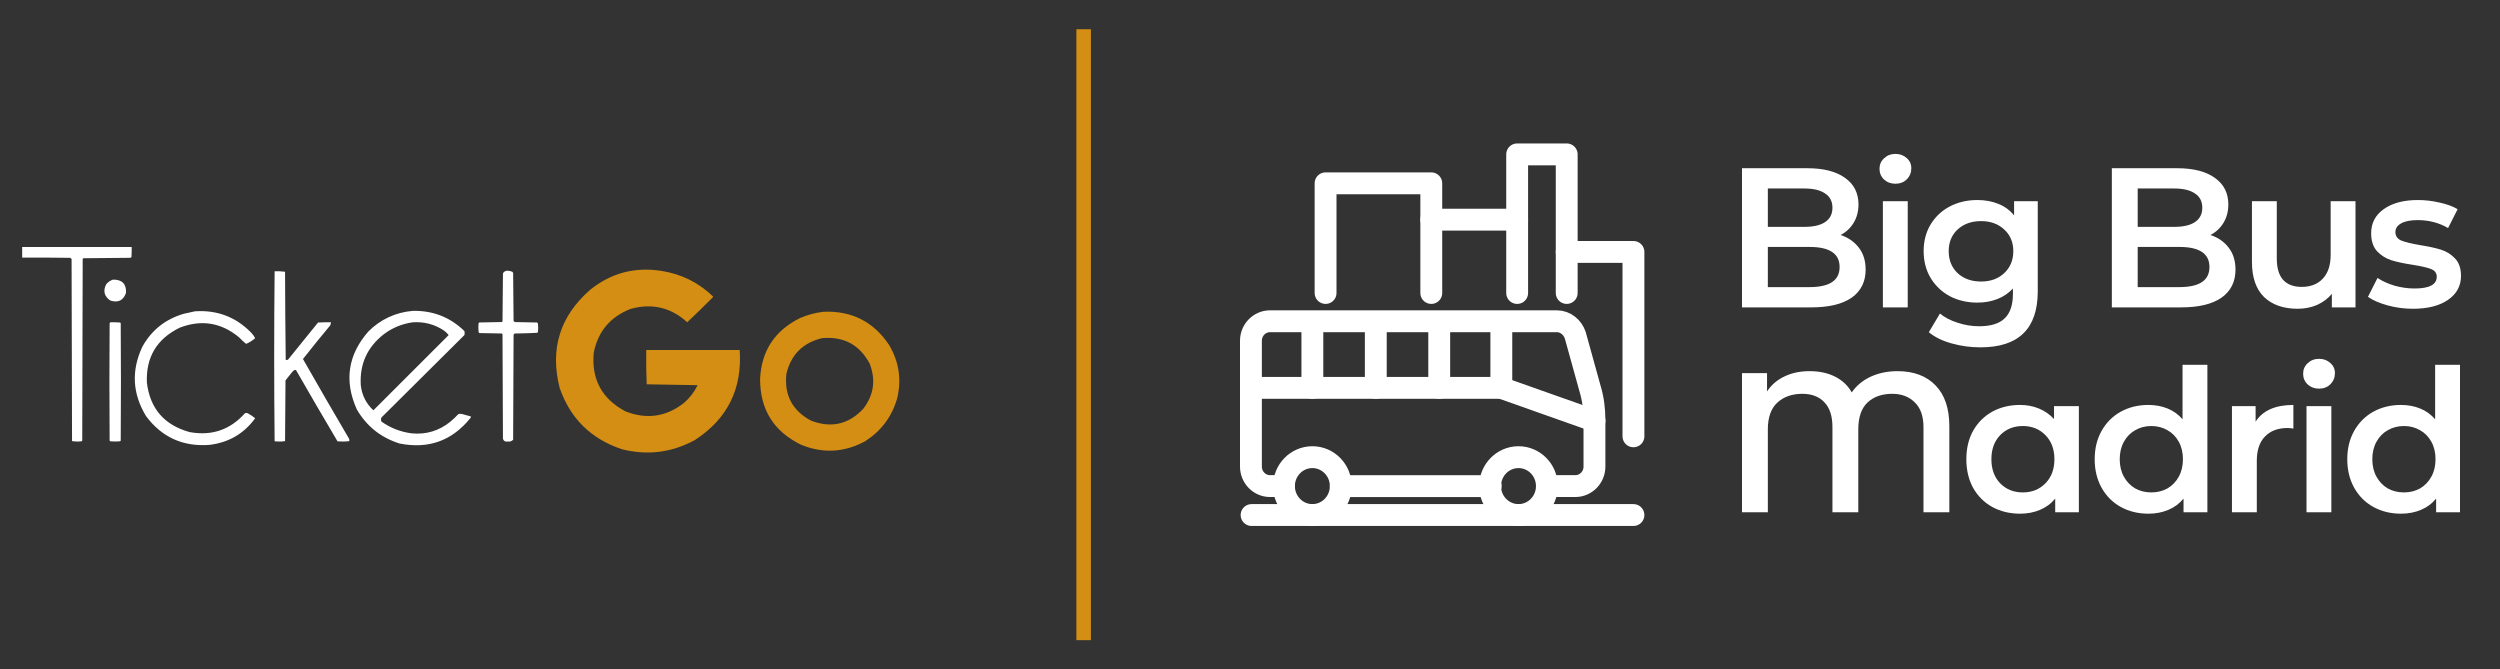 <svg width="183" height="49" viewBox="0 0 183 49" fill="none" xmlns="http://www.w3.org/2000/svg">
<rect x="0" y="0" width="183" height="49" fill="#333333" stroke="none"/>
<g clip-path="url(#clip0_5_2745)">
<path d="M1.623 18.856C2.79 18.851 3.957 18.856 5.126 18.873C5.171 18.888 5.21 18.914 5.24 18.954C5.251 23.399 5.262 27.843 5.273 32.288C5.502 32.324 5.735 32.331 5.97 32.303C5.988 32.288 6.003 32.271 6.02 32.253C6.031 27.819 6.042 23.387 6.053 18.952C6.07 18.937 6.085 18.92 6.102 18.903C7.247 18.892 8.393 18.881 9.54 18.871C9.57 18.858 9.596 18.843 9.622 18.821C9.639 18.574 9.644 18.328 9.639 18.081H1.623V18.854V18.856Z" fill="white"/>
<path d="M47.304 25.619C47.294 26.463 47.304 27.3 47.337 28.131C48.579 28.152 49.822 28.174 51.066 28.195C50.822 28.695 50.487 29.131 50.062 29.5C48.757 30.515 47.331 30.719 45.781 30.112C44.055 29.191 43.281 27.757 43.463 25.813C43.776 24.256 44.677 23.188 46.17 22.608C47.737 22.179 49.115 22.505 50.304 23.591C50.941 22.992 51.568 22.378 52.183 21.756C52.205 21.734 52.205 21.713 52.183 21.692C51.142 20.689 49.904 20.073 48.471 19.839C46.494 19.513 44.733 19.974 43.186 21.224C40.987 23.153 40.245 25.542 40.965 28.39C41.739 30.629 43.258 32.127 45.52 32.883C47.395 33.357 49.18 33.132 50.87 32.207C53.251 30.659 54.342 28.463 54.145 25.619H47.304Z" fill="#D38E13"/>
<path d="M22.177 26.281C22.829 25.45 23.493 24.63 24.171 23.817C24.21 23.746 24.227 23.671 24.221 23.591C23.908 23.587 23.594 23.591 23.281 23.608C22.572 24.484 21.866 25.358 21.157 26.233C21.101 26.332 21.021 26.371 20.915 26.347C20.889 24.196 20.872 22.044 20.866 19.891C20.615 19.859 20.36 19.848 20.103 19.859C20.059 24.008 20.059 28.157 20.103 32.306C20.36 32.331 20.613 32.327 20.866 32.291C20.876 30.809 20.887 29.328 20.898 27.845C21.06 27.641 21.222 27.438 21.384 27.234C21.44 27.167 21.505 27.113 21.578 27.073C21.615 27.075 21.648 27.085 21.676 27.105C22.674 28.846 23.685 30.58 24.707 32.306C24.997 32.331 25.282 32.327 25.567 32.291C25.584 32.196 25.563 32.11 25.502 32.033C24.383 30.125 23.275 28.208 22.179 26.285L22.177 26.281Z" fill="white"/>
<path d="M39.297 23.607C38.757 23.596 38.217 23.585 37.676 23.575C37.651 23.549 37.623 23.521 37.594 23.493C37.584 22.323 37.573 21.154 37.562 19.982C37.549 19.952 37.534 19.926 37.512 19.9C37.367 19.836 37.216 19.81 37.059 19.819C36.953 19.849 36.87 19.913 36.816 20.012C36.806 21.181 36.795 22.351 36.784 23.523C36.769 23.54 36.752 23.555 36.734 23.573C36.183 23.583 35.632 23.594 35.081 23.605C35.064 23.622 35.049 23.637 35.032 23.654C35.01 23.869 35.01 24.084 35.032 24.298C35.045 24.328 35.06 24.354 35.081 24.38C35.632 24.39 36.183 24.401 36.734 24.412C36.752 24.427 36.767 24.444 36.784 24.461C36.795 27.015 36.806 29.572 36.816 32.126C36.875 32.289 36.994 32.353 37.173 32.319C37.326 32.341 37.456 32.298 37.562 32.19C37.573 29.625 37.584 27.058 37.594 24.493C37.62 24.468 37.648 24.44 37.676 24.412C38.227 24.405 38.778 24.39 39.329 24.363C39.34 24.337 39.355 24.315 39.379 24.298C39.401 24.094 39.401 23.89 39.379 23.686C39.364 23.65 39.336 23.622 39.297 23.605V23.607Z" fill="white"/>
<path d="M8.268 20.468C8.068 20.535 7.899 20.653 7.765 20.823C7.53 21.305 7.633 21.696 8.074 21.999C8.647 22.183 9.031 21.997 9.226 21.434C9.252 20.78 8.934 20.458 8.268 20.468Z" fill="white"/>
<path d="M13.133 23.995C14.736 23.37 16.197 23.608 17.51 24.703C17.67 24.872 17.839 25.029 18.014 25.171C18.262 25.068 18.483 24.928 18.679 24.752C18.597 24.6 18.494 24.46 18.37 24.334C17.249 23.194 15.881 22.679 14.269 22.788C14.001 22.84 13.731 22.9 13.459 22.966C12.117 23.357 11.106 24.156 10.428 25.366C9.602 27.109 9.689 28.805 10.687 30.455C11.841 32.007 13.392 32.711 15.339 32.565C16.743 32.393 17.856 31.745 18.679 30.616C18.509 30.477 18.325 30.354 18.128 30.245C18.064 30.223 17.999 30.223 17.934 30.245C16.849 31.464 15.497 31.925 13.88 31.629C12.022 31.114 10.979 29.908 10.752 28.006C10.676 26.154 11.471 24.817 13.135 23.997L13.133 23.995Z" fill="white"/>
<path d="M33.558 30.308C33.364 30.514 33.158 30.707 32.942 30.887C32.128 31.538 31.199 31.817 30.155 31.724C29.343 31.623 28.601 31.338 27.934 30.87C27.869 30.763 27.869 30.655 27.934 30.548C29.954 28.541 31.976 26.532 33.997 24.525C34.018 24.429 34.018 24.332 33.997 24.236C32.951 23.22 31.691 22.727 30.22 22.755C28.947 22.866 27.86 23.371 26.961 24.268C25.464 25.983 25.183 27.882 26.119 29.969C26.836 31.203 27.88 32.033 29.247 32.465C31.374 32.888 33.106 32.261 34.45 30.58C34.466 30.55 34.472 30.518 34.466 30.484C34.252 30.422 34.036 30.364 33.817 30.306C33.731 30.284 33.645 30.284 33.558 30.306V30.308ZM26.408 28.166C26.326 26.65 26.881 25.42 28.078 24.478C28.716 23.995 29.429 23.701 30.218 23.592C31.043 23.538 31.799 23.735 32.486 24.188C32.62 24.285 32.739 24.397 32.843 24.527C31.004 26.365 29.168 28.2 27.331 30.035C26.791 29.531 26.482 28.908 26.406 28.168L26.408 28.166Z" fill="white"/>
<path d="M60.305 22.819C59.702 22.885 59.116 23.042 58.555 23.286C56.707 24.203 55.733 25.69 55.638 27.747C55.638 29.985 56.642 31.589 58.652 32.561C60.249 33.209 61.804 33.123 63.321 32.303C64.503 31.55 65.285 30.503 65.672 29.163C66.003 27.779 65.808 26.48 65.089 25.265C63.961 23.561 62.366 22.745 60.307 22.819H60.305ZM63.207 29.904C62.133 31.065 60.852 31.359 59.365 30.79C57.993 30.054 57.394 28.91 57.565 27.36C57.9 25.959 58.771 25.089 60.175 24.752C61.761 24.613 62.924 25.238 63.66 26.62C64.118 27.802 63.967 28.897 63.207 29.904Z" fill="#D38E13"/>
<path d="M8.788 23.608C8.55 23.591 8.312 23.587 8.075 23.591C8.066 23.617 8.049 23.638 8.025 23.655C8.003 26.521 8.003 29.388 8.025 32.254C8.04 32.271 8.057 32.286 8.075 32.303C8.312 32.325 8.55 32.325 8.788 32.303C8.805 32.288 8.82 32.271 8.837 32.254C8.859 29.388 8.859 26.521 8.837 23.655L8.788 23.606V23.608Z" fill="white"/>
</g>
<line x1="79.323" y1="2.14" x2="79.323" y2="46.86" stroke="#D38E13" stroke-width="1.065"/>
<path d="M93.986 35.582H92.97C92.196 35.582 91.568 34.942 91.568 34.154V28.391V24.944C91.568 24.155 92.196 23.515 92.97 23.515H96.065H100.708H105.35H109.896H113.958C114.587 23.515 115.119 23.958 115.312 24.549L116.376 28.391C116.618 29.179 116.714 29.967 116.714 30.755V34.154C116.714 34.942 116.086 35.582 115.312 35.582H113.233" stroke="white" stroke-width="1.6" stroke-miterlimit="10" stroke-linecap="round" stroke-linejoin="round"/>
<path d="M109.122 35.583H98.145" stroke="white" stroke-width="1.6" stroke-miterlimit="10" stroke-linecap="round" stroke-linejoin="round"/>
<path d="M116.715 30.805L109.896 28.391H91.616" stroke="white" stroke-width="1.6" stroke-miterlimit="10" stroke-linecap="round" stroke-linejoin="round"/>
<path d="M109.897 23.564V28.391" stroke="white" stroke-width="1.6" stroke-miterlimit="10" stroke-linecap="round" stroke-linejoin="round"/>
<path d="M96.065 23.564V28.391" stroke="white" stroke-width="1.6" stroke-miterlimit="10" stroke-linecap="round" stroke-linejoin="round"/>
<path d="M100.708 23.564V28.391" stroke="white" stroke-width="1.6" stroke-miterlimit="10" stroke-linecap="round" stroke-linejoin="round"/>
<path d="M105.351 23.564V28.391" stroke="white" stroke-width="1.6" stroke-miterlimit="10" stroke-linecap="round" stroke-linejoin="round"/>
<path d="M97.032 21.446V13.418H104.77V21.446" stroke="white" stroke-width="1.6" stroke-miterlimit="10" stroke-linecap="round" stroke-linejoin="round"/>
<path d="M104.77 16.078H111.056V21.447" stroke="white" stroke-width="1.6" stroke-miterlimit="10" stroke-linecap="round" stroke-linejoin="round"/>
<path d="M111.056 16.078V11.3H114.683V21.446" stroke="white" stroke-width="1.6" stroke-miterlimit="10" stroke-linecap="round" stroke-linejoin="round"/>
<path d="M114.684 18.442H119.568V31.938" stroke="white" stroke-width="1.6" stroke-miterlimit="10" stroke-linecap="round" stroke-linejoin="round"/>
<path d="M96.065 37.7C97.214 37.7 98.145 36.752 98.145 35.582C98.145 34.413 97.214 33.464 96.065 33.464C94.917 33.464 93.986 34.413 93.986 35.582C93.986 36.752 94.917 37.7 96.065 37.7Z" stroke="white" stroke-width="1.6" stroke-miterlimit="10" stroke-linecap="round" stroke-linejoin="round"/>
<path d="M111.154 37.7C112.302 37.7 113.233 36.752 113.233 35.582C113.233 34.413 112.302 33.464 111.154 33.464C110.005 33.464 109.074 34.413 109.074 35.582C109.074 36.752 110.005 37.7 111.154 37.7Z" stroke="white" stroke-width="1.6" stroke-miterlimit="10" stroke-linecap="round" stroke-linejoin="round"/>
<path d="M91.616 37.7H119.568" stroke="white" stroke-width="1.6" stroke-miterlimit="10" stroke-linecap="round" stroke-linejoin="round"/>
<path d="M134.732 17.203C135.294 17.388 135.74 17.698 136.07 18.135C136.4 18.561 136.565 19.095 136.565 19.735C136.565 20.618 136.225 21.302 135.546 21.787C134.867 22.262 133.878 22.5 132.578 22.5H127.514V12.314H132.287C133.49 12.314 134.416 12.552 135.066 13.027C135.716 13.493 136.041 14.138 136.041 14.962C136.041 15.467 135.925 15.913 135.692 16.301C135.459 16.689 135.139 16.99 134.732 17.203ZM129.406 13.798V16.607H132.083C132.743 16.607 133.247 16.49 133.597 16.258C133.955 16.015 134.135 15.666 134.135 15.21C134.135 14.744 133.955 14.395 133.597 14.162C133.247 13.92 132.743 13.798 132.083 13.798H129.406ZM132.462 21.016C133.926 21.016 134.659 20.526 134.659 19.546C134.659 18.566 133.926 18.076 132.462 18.076H129.406V21.016H132.462ZM137.827 14.73H139.646V22.5H137.827V14.73ZM138.744 13.449C138.414 13.449 138.138 13.347 137.915 13.143C137.691 12.93 137.58 12.668 137.58 12.358C137.58 12.047 137.691 11.79 137.915 11.586C138.138 11.373 138.414 11.266 138.744 11.266C139.074 11.266 139.35 11.368 139.573 11.572C139.797 11.766 139.908 12.013 139.908 12.314C139.908 12.634 139.797 12.906 139.573 13.129C139.36 13.342 139.084 13.449 138.744 13.449ZM149.164 14.73V21.321C149.164 24.057 147.767 25.425 144.973 25.425C144.226 25.425 143.518 25.328 142.848 25.134C142.179 24.95 141.626 24.678 141.19 24.319L142.004 22.951C142.344 23.233 142.771 23.456 143.285 23.62C143.809 23.795 144.337 23.882 144.871 23.882C145.725 23.882 146.35 23.688 146.748 23.3C147.146 22.912 147.345 22.321 147.345 21.525V21.118C147.034 21.457 146.656 21.714 146.21 21.889C145.764 22.064 145.274 22.151 144.74 22.151C144.003 22.151 143.333 21.996 142.732 21.685C142.14 21.365 141.67 20.919 141.32 20.346C140.981 19.774 140.811 19.119 140.811 18.382C140.811 17.645 140.981 16.995 141.32 16.432C141.67 15.86 142.14 15.418 142.732 15.108C143.333 14.797 144.003 14.642 144.74 14.642C145.303 14.642 145.812 14.734 146.268 14.919C146.734 15.103 147.122 15.384 147.432 15.763V14.73H149.164ZM145.017 20.608C145.705 20.608 146.268 20.405 146.705 19.997C147.151 19.58 147.374 19.042 147.374 18.382C147.374 17.732 147.151 17.203 146.705 16.796C146.268 16.389 145.705 16.185 145.017 16.185C144.318 16.185 143.746 16.389 143.299 16.796C142.863 17.203 142.645 17.732 142.645 18.382C142.645 19.042 142.863 19.58 143.299 19.997C143.746 20.405 144.318 20.608 145.017 20.608ZM161.805 17.203C162.367 17.388 162.814 17.698 163.143 18.135C163.473 18.561 163.638 19.095 163.638 19.735C163.638 20.618 163.299 21.302 162.619 21.787C161.94 22.262 160.951 22.5 159.651 22.5H154.587V12.314H159.36C160.563 12.314 161.489 12.552 162.139 13.027C162.789 13.493 163.114 14.138 163.114 14.962C163.114 15.467 162.998 15.913 162.765 16.301C162.532 16.689 162.212 16.99 161.805 17.203ZM156.479 13.798V16.607H159.156C159.816 16.607 160.32 16.49 160.67 16.258C161.029 16.015 161.208 15.666 161.208 15.21C161.208 14.744 161.029 14.395 160.67 14.162C160.32 13.92 159.816 13.798 159.156 13.798H156.479ZM159.535 21.016C160.999 21.016 161.732 20.526 161.732 19.546C161.732 18.566 160.999 18.076 159.535 18.076H156.479V21.016H159.535ZM172.423 14.73V22.5H170.692V21.511C170.401 21.86 170.037 22.131 169.6 22.325C169.164 22.51 168.693 22.602 168.189 22.602C167.151 22.602 166.331 22.316 165.73 21.743C165.138 21.161 164.842 20.303 164.842 19.168V14.73H166.661V18.92C166.661 19.619 166.816 20.143 167.127 20.492C167.447 20.831 167.898 21.001 168.48 21.001C169.13 21.001 169.644 20.802 170.022 20.405C170.41 19.997 170.604 19.415 170.604 18.659V14.73H172.423ZM176.624 22.602C175.993 22.602 175.377 22.52 174.776 22.355C174.174 22.19 173.694 21.981 173.335 21.729L174.034 20.346C174.383 20.579 174.8 20.768 175.285 20.914C175.78 21.05 176.265 21.118 176.74 21.118C177.827 21.118 178.37 20.831 178.37 20.259C178.37 19.988 178.229 19.798 177.948 19.692C177.676 19.585 177.235 19.483 176.624 19.386C175.984 19.289 175.46 19.177 175.052 19.051C174.655 18.925 174.305 18.707 174.005 18.397C173.714 18.076 173.568 17.635 173.568 17.072C173.568 16.335 173.874 15.748 174.485 15.312C175.106 14.865 175.94 14.642 176.988 14.642C177.521 14.642 178.055 14.705 178.588 14.831C179.122 14.948 179.558 15.108 179.898 15.312L179.199 16.694C178.54 16.306 177.798 16.112 176.973 16.112C176.44 16.112 176.032 16.194 175.751 16.359C175.479 16.515 175.343 16.723 175.343 16.985C175.343 17.276 175.489 17.485 175.78 17.611C176.081 17.727 176.541 17.839 177.162 17.945C177.783 18.043 178.292 18.154 178.69 18.28C179.088 18.406 179.427 18.62 179.709 18.92C180 19.221 180.145 19.648 180.145 20.201C180.145 20.928 179.83 21.511 179.199 21.947C178.569 22.384 177.71 22.602 176.624 22.602ZM138.893 27.169C140.086 27.169 141.018 27.518 141.687 28.216C142.356 28.905 142.691 29.899 142.691 31.199V37.5H140.799V31.272C140.799 30.467 140.586 29.861 140.159 29.453C139.742 29.036 139.194 28.827 138.515 28.827C137.758 28.827 137.152 29.041 136.696 29.468C136.25 29.895 136.027 30.549 136.027 31.432V37.5H134.135V31.272C134.135 30.457 133.936 29.846 133.538 29.439C133.15 29.031 132.617 28.827 131.938 28.827C131.171 28.827 130.555 29.046 130.09 29.482C129.634 29.909 129.406 30.559 129.406 31.432V37.5H127.514V27.314H129.347V28.653C129.658 28.177 130.08 27.814 130.613 27.561C131.147 27.299 131.763 27.169 132.462 27.169C133.179 27.169 133.805 27.304 134.339 27.576C134.872 27.848 135.275 28.231 135.546 28.726C135.886 28.231 136.347 27.848 136.929 27.576C137.521 27.304 138.175 27.169 138.893 27.169ZM152.173 29.73V37.5H150.441V36.496C150.141 36.865 149.767 37.141 149.321 37.325C148.884 37.51 148.399 37.602 147.866 37.602C147.109 37.602 146.43 37.437 145.829 37.107C145.237 36.777 144.771 36.312 144.432 35.71C144.102 35.109 143.937 34.41 143.937 33.615C143.937 32.819 144.102 32.126 144.432 31.534C144.771 30.933 145.237 30.467 145.829 30.137C146.43 29.807 147.109 29.642 147.866 29.642C148.37 29.642 148.831 29.73 149.248 29.904C149.675 30.079 150.044 30.336 150.354 30.675V29.73H152.173ZM148.07 36.045C148.739 36.045 149.292 35.822 149.728 35.376C150.165 34.929 150.383 34.342 150.383 33.615C150.383 32.887 150.165 32.3 149.728 31.854C149.292 31.408 148.739 31.185 148.07 31.185C147.4 31.185 146.847 31.408 146.411 31.854C145.984 32.3 145.77 32.887 145.77 33.615C145.77 34.342 145.984 34.929 146.411 35.376C146.847 35.822 147.4 36.045 148.07 36.045ZM161.581 26.703V37.5H159.835V36.496C159.534 36.865 159.161 37.141 158.715 37.325C158.278 37.51 157.793 37.602 157.259 37.602C156.512 37.602 155.838 37.437 155.237 37.107C154.645 36.777 154.179 36.312 153.84 35.71C153.5 35.099 153.331 34.401 153.331 33.615C153.331 32.829 153.5 32.135 153.84 31.534C154.179 30.933 154.645 30.467 155.237 30.137C155.838 29.807 156.512 29.642 157.259 29.642C157.774 29.642 158.244 29.73 158.671 29.904C159.098 30.079 159.462 30.341 159.762 30.69V26.703H161.581ZM157.478 36.045C157.914 36.045 158.307 35.948 158.656 35.754C159.006 35.55 159.282 35.264 159.486 34.895C159.69 34.527 159.791 34.1 159.791 33.615C159.791 33.13 159.69 32.703 159.486 32.334C159.282 31.966 159.006 31.684 158.656 31.49C158.307 31.287 157.914 31.185 157.478 31.185C157.041 31.185 156.648 31.287 156.299 31.49C155.95 31.684 155.673 31.966 155.47 32.334C155.266 32.703 155.164 33.13 155.164 33.615C155.164 34.1 155.266 34.527 155.47 34.895C155.673 35.264 155.95 35.55 156.299 35.754C156.648 35.948 157.041 36.045 157.478 36.045ZM165.11 30.865C165.634 30.05 166.556 29.642 167.875 29.642V31.374C167.72 31.345 167.579 31.33 167.453 31.33C166.745 31.33 166.192 31.539 165.794 31.956C165.396 32.363 165.198 32.955 165.198 33.731V37.5H163.379V29.73H165.11V30.865ZM168.836 29.73H170.655V37.5H168.836V29.73ZM169.753 28.449C169.423 28.449 169.146 28.347 168.923 28.143C168.7 27.93 168.589 27.668 168.589 27.358C168.589 27.047 168.7 26.79 168.923 26.587C169.146 26.373 169.423 26.266 169.753 26.266C170.083 26.266 170.359 26.368 170.582 26.572C170.805 26.766 170.917 27.013 170.917 27.314C170.917 27.634 170.805 27.906 170.582 28.129C170.369 28.342 170.092 28.449 169.753 28.449ZM180.071 26.703V37.5H178.324V36.496C178.024 36.865 177.65 37.141 177.204 37.325C176.767 37.51 176.282 37.602 175.749 37.602C175.002 37.602 174.328 37.437 173.726 37.107C173.134 36.777 172.669 36.312 172.329 35.71C171.99 35.099 171.82 34.401 171.82 33.615C171.82 32.829 171.99 32.135 172.329 31.534C172.669 30.933 173.134 30.467 173.726 30.137C174.328 29.807 175.002 29.642 175.749 29.642C176.263 29.642 176.734 29.73 177.16 29.904C177.587 30.079 177.951 30.341 178.252 30.69V26.703H180.071ZM175.967 36.045C176.404 36.045 176.797 35.948 177.146 35.754C177.495 35.55 177.772 35.264 177.975 34.895C178.179 34.527 178.281 34.1 178.281 33.615C178.281 33.13 178.179 32.703 177.975 32.334C177.772 31.966 177.495 31.684 177.146 31.49C176.797 31.287 176.404 31.185 175.967 31.185C175.531 31.185 175.138 31.287 174.788 31.49C174.439 31.684 174.163 31.966 173.959 32.334C173.755 32.703 173.653 33.13 173.653 33.615C173.653 34.1 173.755 34.527 173.959 34.895C174.163 35.264 174.439 35.55 174.788 35.754C175.138 35.948 175.531 36.045 175.967 36.045Z" fill="white"/>
<defs>
<clipPath id="clip0_5_2745">
<rect width="66.014" height="18.101" fill="white" transform="translate(0 15.45)"/>
</clipPath>
</defs>
</svg>
